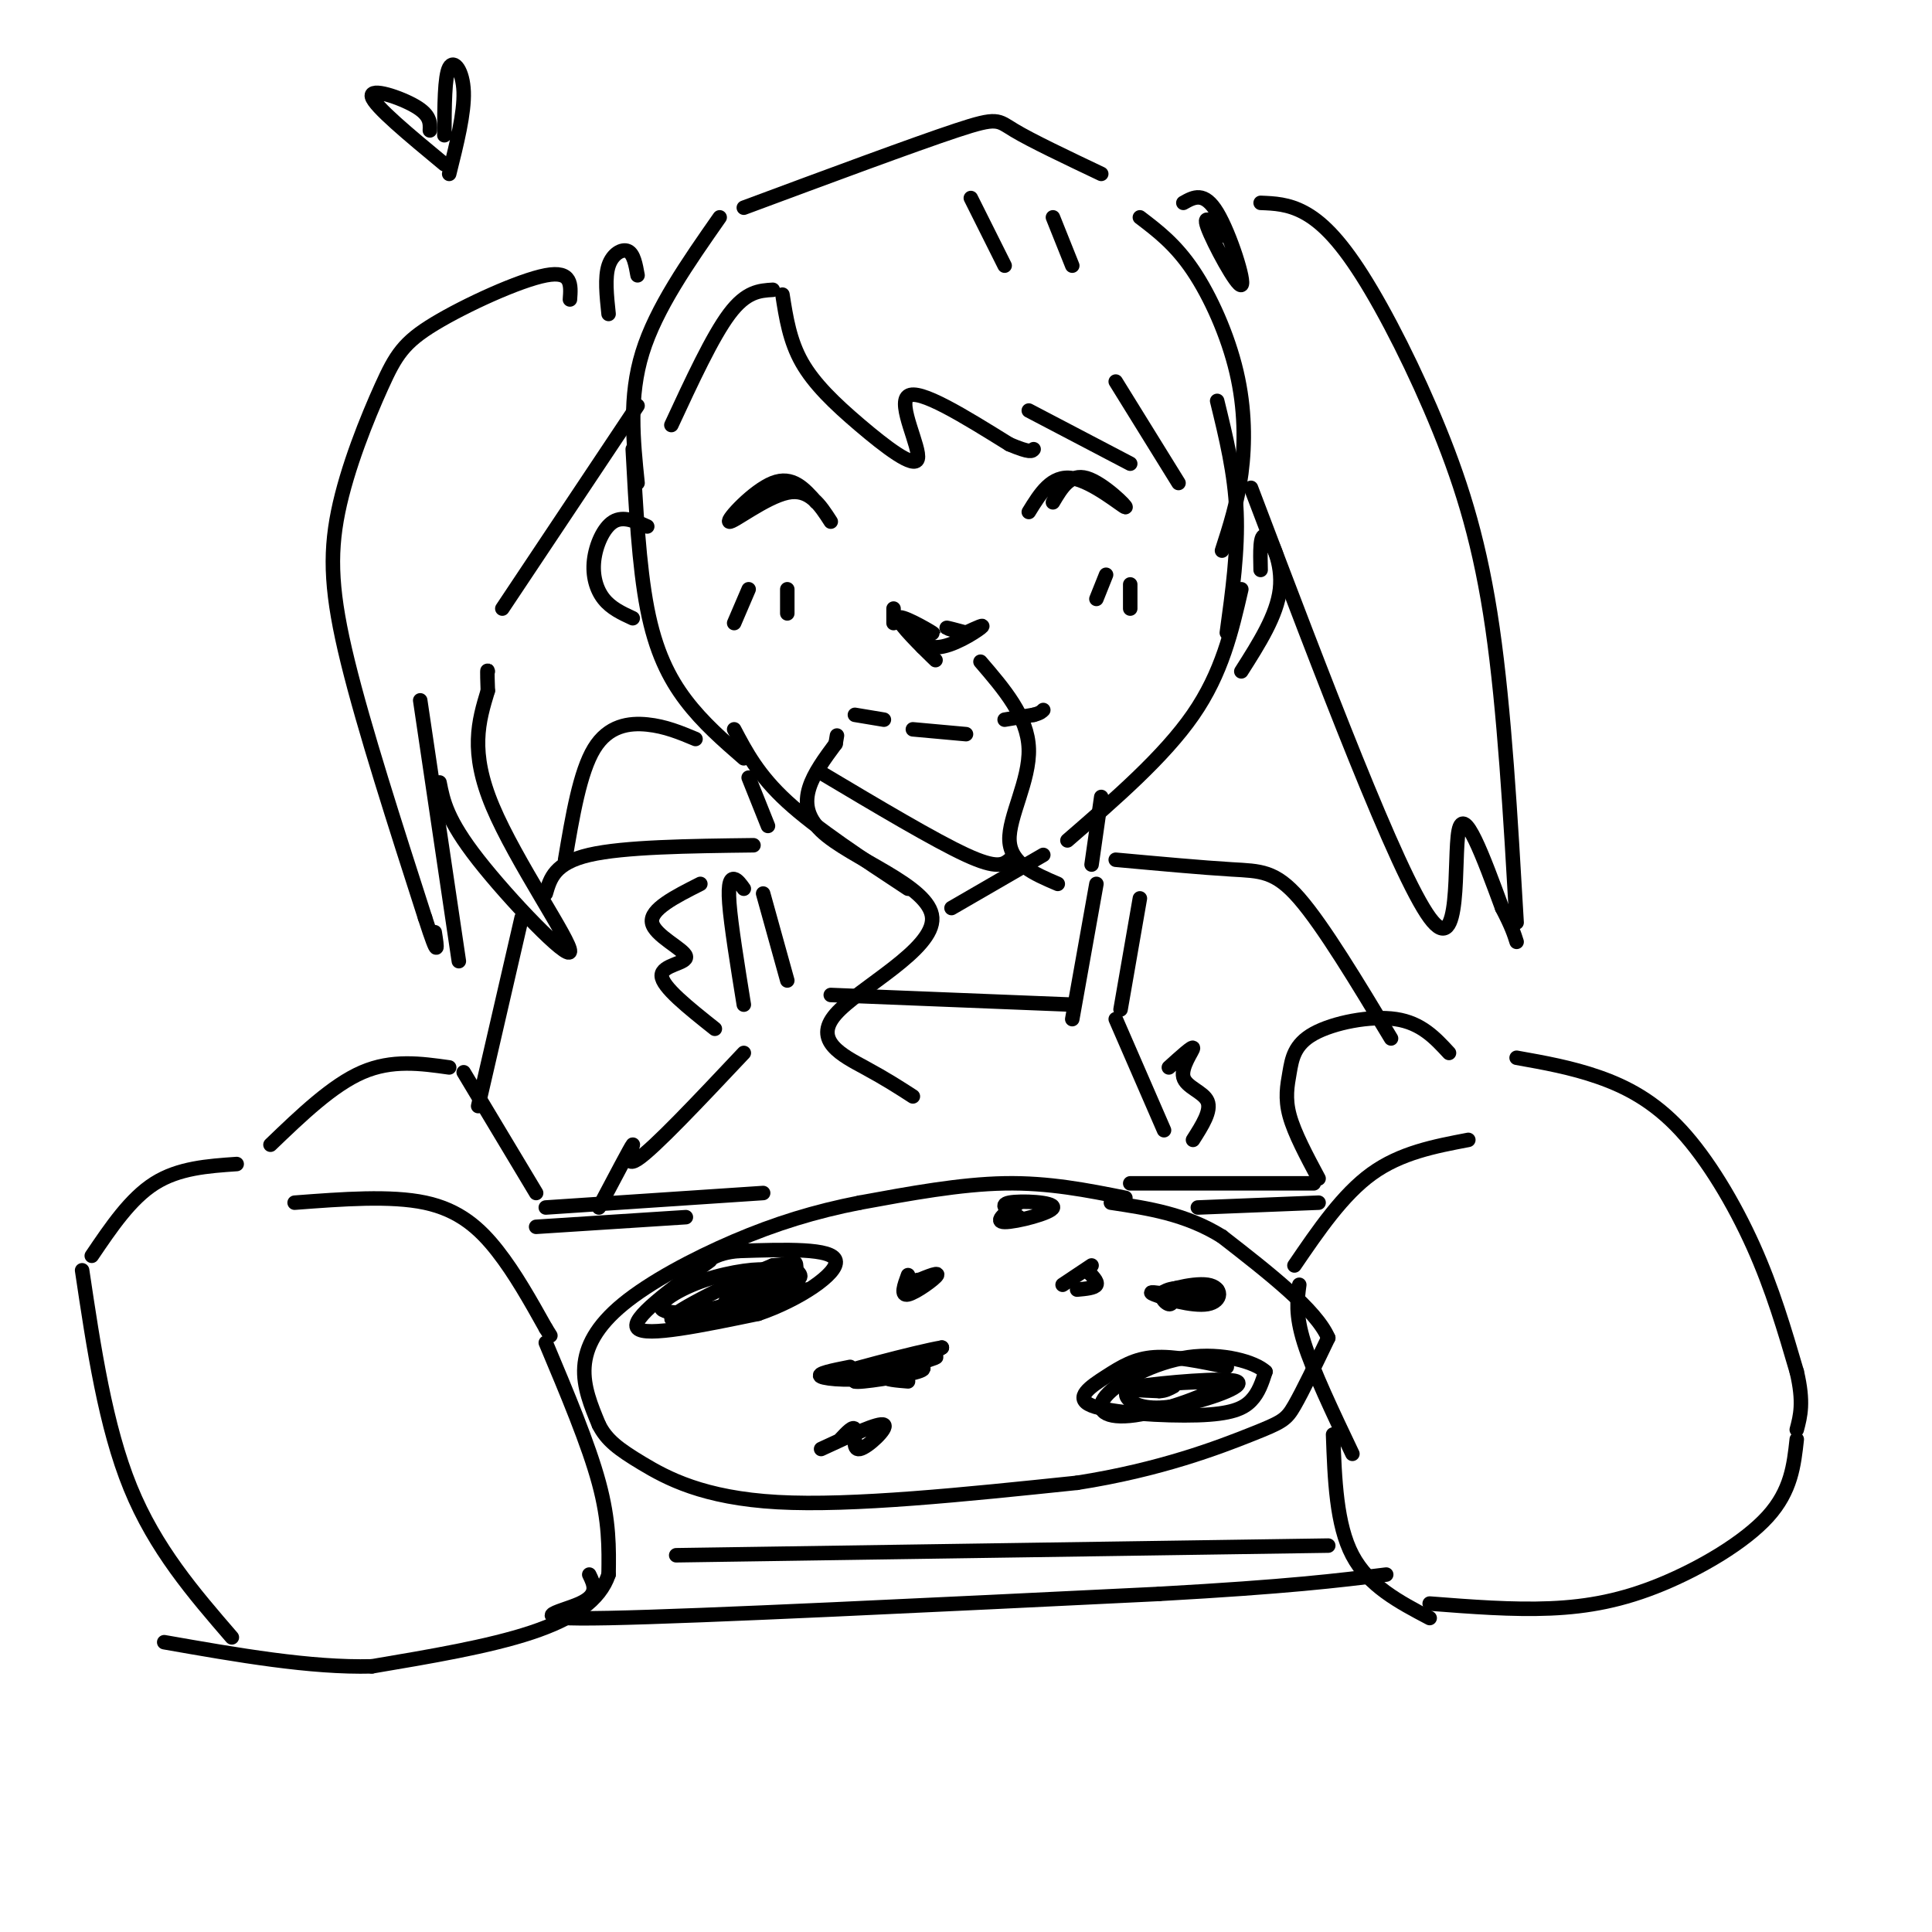 <svg viewBox='0 0 400 400' version='1.1' xmlns='http://www.w3.org/2000/svg' xmlns:xlink='http://www.w3.org/1999/xlink'><g fill='none' stroke='#000000' stroke-width='3' stroke-linecap='round' stroke-linejoin='round'><path d='M233,248c-7.917,-1.583 -15.833,-3.167 -25,-3c-9.167,0.167 -19.583,2.083 -30,4'/><path d='M178,249c-9.273,1.812 -17.455,4.341 -26,8c-8.545,3.659 -17.455,8.447 -23,13c-5.545,4.553 -7.727,8.872 -8,13c-0.273,4.128 1.364,8.064 3,12'/><path d='M124,295c1.571,3.143 4.000,5.000 9,8c5.000,3.000 12.571,7.143 28,8c15.429,0.857 38.714,-1.571 62,-4'/><path d='M223,307c17.286,-2.690 29.500,-7.417 36,-10c6.500,-2.583 7.286,-3.024 9,-6c1.714,-2.976 4.357,-8.488 7,-14'/><path d='M275,277c-2.500,-5.833 -12.250,-13.417 -22,-21'/><path d='M253,256c-7.500,-4.667 -15.250,-5.833 -23,-7'/><path d='M147,261c-8.333,6.083 -16.667,12.167 -15,14c1.667,1.833 13.333,-0.583 25,-3'/><path d='M157,272c8.333,-2.822 16.667,-8.378 16,-11c-0.667,-2.622 -10.333,-2.311 -20,-2'/><path d='M153,259c-4.833,0.333 -6.917,2.167 -9,4'/><path d='M188,264c-0.800,2.178 -1.600,4.356 0,4c1.600,-0.356 5.600,-3.244 6,-4c0.400,-0.756 -2.800,0.622 -6,2'/><path d='M188,266c-0.667,0.167 0.667,-0.417 2,-1'/><path d='M154,267c3.228,-1.741 6.456,-3.483 5,-4c-1.456,-0.517 -7.597,0.190 -13,2c-5.403,1.810 -10.067,4.722 -9,6c1.067,1.278 7.864,0.921 14,-1c6.136,-1.921 11.610,-5.406 13,-7c1.390,-1.594 -1.305,-1.297 -4,-1'/><path d='M160,262c-6.650,2.650 -21.275,9.775 -21,11c0.275,1.225 15.449,-3.451 22,-6c6.551,-2.549 4.477,-2.972 4,-4c-0.477,-1.028 0.641,-2.661 -3,-1c-3.641,1.661 -12.040,6.618 -12,8c0.040,1.382 8.520,-0.809 17,-3'/><path d='M176,283c-3.578,0.711 -7.156,1.422 -6,2c1.156,0.578 7.044,1.022 12,0c4.956,-1.022 8.978,-3.511 13,-6'/><path d='M195,279c-4.631,0.726 -22.708,5.542 -23,6c-0.292,0.458 17.202,-3.440 21,-4c3.798,-0.560 -6.101,2.220 -16,5'/><path d='M177,286c0.571,0.410 9.998,-1.065 13,-2c3.002,-0.935 -0.423,-1.329 -3,-1c-2.577,0.329 -4.308,1.380 -4,2c0.308,0.620 2.654,0.810 5,1'/><path d='M225,263c1.167,1.167 2.333,2.333 2,3c-0.333,0.667 -2.167,0.833 -4,1'/><path d='M254,283c-5.455,-1.136 -10.909,-2.273 -15,-2c-4.091,0.273 -6.817,1.954 -10,4c-3.183,2.046 -6.822,4.456 -3,6c3.822,1.544 15.106,2.224 22,2c6.894,-0.224 9.398,-1.350 11,-3c1.602,-1.650 2.301,-3.825 3,-6'/><path d='M262,284c-2.117,-2.003 -8.910,-4.009 -16,-3c-7.090,1.009 -14.478,5.033 -17,8c-2.522,2.967 -0.179,4.876 6,4c6.179,-0.876 16.194,-4.536 17,-6c0.806,-1.464 -7.597,-0.732 -16,0'/><path d='M236,287c-3.251,0.534 -3.379,1.870 -2,3c1.379,1.130 4.267,2.056 10,1c5.733,-1.056 14.313,-4.092 12,-5c-2.313,-0.908 -15.518,0.312 -20,1c-4.482,0.688 -0.241,0.844 4,1'/><path d='M240,288c1.167,0.000 2.083,-0.500 3,-1'/><path d='M242,268c-2.415,-0.365 -4.829,-0.730 -3,0c1.829,0.730 7.903,2.557 11,2c3.097,-0.557 3.219,-3.496 0,-4c-3.219,-0.504 -9.777,1.427 -10,2c-0.223,0.573 5.888,-0.214 12,-1'/><path d='M252,267c-0.393,-0.369 -7.375,-0.792 -10,0c-2.625,0.792 -0.893,2.798 0,3c0.893,0.202 0.946,-1.399 1,-3'/><path d='M226,262c0.000,0.000 -6.000,4.000 -6,4'/><path d='M211,249c-2.679,1.982 -5.357,3.964 -3,4c2.357,0.036 9.750,-1.875 10,-3c0.250,-1.125 -6.643,-1.464 -9,-1c-2.357,0.464 -0.179,1.732 2,3'/><path d='M170,300c6.048,-2.810 12.095,-5.619 13,-5c0.905,0.619 -3.333,4.667 -5,5c-1.667,0.333 -0.762,-3.048 -1,-4c-0.238,-0.952 -1.619,0.524 -3,2'/><path d='M189,227c-2.753,-1.781 -5.506,-3.563 -10,-6c-4.494,-2.437 -10.730,-5.530 -6,-11c4.730,-5.470 20.427,-13.319 20,-20c-0.427,-6.681 -16.979,-12.195 -23,-18c-6.021,-5.805 -1.510,-11.903 3,-18'/><path d='M173,154c0.500,-3.000 0.250,-1.500 0,0'/><path d='M219,183c-4.889,-2.089 -9.778,-4.178 -10,-9c-0.222,-4.822 4.222,-12.378 4,-19c-0.222,-6.622 -5.111,-12.311 -10,-18'/><path d='M61,249c9.956,-0.756 19.911,-1.511 27,0c7.089,1.511 11.311,5.289 15,10c3.689,4.711 6.844,10.356 10,16'/><path d='M113,275c1.667,2.667 0.833,1.333 0,0'/><path d='M113,278c4.417,10.500 8.833,21.000 11,29c2.167,8.000 2.083,13.500 2,19'/><path d='M126,326c-1.778,5.311 -7.222,9.089 -16,12c-8.778,2.911 -20.889,4.956 -33,7'/><path d='M77,345c-12.667,0.333 -27.833,-2.333 -43,-5'/><path d='M17,263c2.417,16.167 4.833,32.333 10,45c5.167,12.667 13.083,21.833 21,31'/><path d='M19,260c4.000,-5.917 8.000,-11.833 13,-15c5.000,-3.167 11.000,-3.583 17,-4'/><path d='M56,237c6.417,-6.167 12.833,-12.333 19,-15c6.167,-2.667 12.083,-1.833 18,-1'/><path d='M96,222c0.000,0.000 15.000,25.000 15,25'/><path d='M300,218c-2.866,-3.107 -5.732,-6.214 -11,-7c-5.268,-0.786 -12.938,0.748 -17,3c-4.062,2.252 -4.517,5.222 -5,8c-0.483,2.778 -0.995,5.365 0,9c0.995,3.635 3.498,8.317 6,13'/><path d='M268,262c5.000,-7.333 10.000,-14.667 16,-19c6.000,-4.333 13.000,-5.667 20,-7'/><path d='M314,219c5.655,1.006 11.310,2.012 17,4c5.690,1.988 11.417,4.958 17,11c5.583,6.042 11.024,15.155 15,24c3.976,8.845 6.488,17.423 9,26'/><path d='M372,284c1.500,6.333 0.750,9.167 0,12'/><path d='M372,298c-0.583,5.333 -1.167,10.667 -6,16c-4.833,5.333 -13.917,10.667 -22,14c-8.083,3.333 -15.167,4.667 -23,5c-7.833,0.333 -16.417,-0.333 -25,-1'/><path d='M269,266c-0.417,3.083 -0.833,6.167 1,12c1.833,5.833 5.917,14.417 10,23'/><path d='M276,297c0.333,9.333 0.667,18.667 4,25c3.333,6.333 9.667,9.667 16,13'/><path d='M140,322c0.000,0.000 135.000,-2.000 135,-2'/><path d='M122,326c1.022,2.089 2.044,4.178 -2,6c-4.044,1.822 -13.156,3.378 6,3c19.156,-0.378 66.578,-2.689 114,-5'/><path d='M240,330c26.833,-1.500 36.917,-2.750 47,-4'/><path d='M111,254c0.000,0.000 31.000,-2.000 31,-2'/><path d='M113,250c0.000,0.000 45.000,-3.000 45,-3'/><path d='M234,245c0.000,0.000 38.000,0.000 38,0'/><path d='M248,250c0.000,0.000 25.000,-1.000 25,-1'/><path d='M131,93c0.644,12.089 1.289,24.178 3,33c1.711,8.822 4.489,14.378 8,19c3.511,4.622 7.756,8.311 12,12'/><path d='M170,160c11.750,7.000 23.500,14.000 30,17c6.500,3.000 7.750,2.000 9,1'/><path d='M221,174c10.000,-8.667 20.000,-17.333 26,-26c6.000,-8.667 8.000,-17.333 10,-26'/><path d='M252,83c1.833,7.500 3.667,15.000 4,23c0.333,8.000 -0.833,16.500 -2,25'/><path d='M152,151c2.500,4.750 5.000,9.500 11,15c6.000,5.500 15.500,11.750 25,18'/><path d='M197,188c0.000,0.000 19.000,-11.000 19,-11'/><path d='M172,108c-2.232,-3.476 -4.464,-6.952 -9,-6c-4.536,0.952 -11.375,6.333 -12,6c-0.625,-0.333 4.964,-6.381 9,-8c4.036,-1.619 6.518,1.190 9,4'/><path d='M213,106c2.363,-3.845 4.726,-7.690 9,-7c4.274,0.690 10.458,5.917 11,6c0.542,0.083 -4.560,-4.976 -8,-6c-3.440,-1.024 -5.220,1.988 -7,5'/><path d='M185,126c0.000,0.000 0.000,3.000 0,3'/><path d='M187,128c3.548,1.857 7.095,3.714 6,3c-1.095,-0.714 -6.833,-4.000 -7,-3c-0.167,1.000 5.238,6.286 7,8c1.762,1.714 -0.119,-0.143 -2,-2'/><path d='M191,134c-0.912,-1.238 -2.193,-3.332 -2,-3c0.193,0.332 1.860,3.089 5,3c3.140,-0.089 7.754,-3.026 9,-4c1.246,-0.974 -0.877,0.013 -3,1'/><path d='M200,131c-1.533,-0.111 -3.867,-0.889 -4,-1c-0.133,-0.111 1.933,0.444 4,1'/><path d='M177,148c0.000,0.000 6.000,1.000 6,1'/><path d='M189,151c0.000,0.000 11.000,1.000 11,1'/><path d='M208,149c0.000,0.000 6.000,-1.000 6,-1'/><path d='M214,148c1.333,-0.333 1.667,-0.667 2,-1'/><path d='M155,122c0.000,0.000 -3.000,7.000 -3,7'/><path d='M163,122c0.000,0.000 0.000,5.000 0,5'/><path d='M229,119c0.000,0.000 -2.000,5.000 -2,5'/><path d='M234,121c0.000,0.000 0.000,5.000 0,5'/><path d='M162,61c0.745,4.777 1.490,9.553 4,14c2.510,4.447 6.786,8.563 12,13c5.214,4.437 11.365,9.195 12,7c0.635,-2.195 -4.247,-11.341 -2,-13c2.247,-1.659 11.624,4.171 21,10'/><path d='M209,92c4.333,1.833 4.667,1.417 5,1'/><path d='M213,85c0.000,0.000 21.000,11.000 21,11'/><path d='M231,79c0.000,0.000 13.000,21.000 13,21'/><path d='M236,45c3.685,2.804 7.369,5.607 11,11c3.631,5.393 7.208,13.375 9,21c1.792,7.625 1.798,14.893 1,21c-0.798,6.107 -2.399,11.054 -4,16'/><path d='M149,45c-6.583,9.417 -13.167,18.833 -16,28c-2.833,9.167 -1.917,18.083 -1,27'/><path d='M160,60c-2.750,0.167 -5.500,0.333 -9,5c-3.500,4.667 -7.750,13.833 -12,23'/><path d='M132,57c-0.400,-2.222 -0.800,-4.444 -2,-5c-1.200,-0.556 -3.200,0.556 -4,3c-0.800,2.444 -0.400,6.222 0,10'/><path d='M118,62c0.228,-3.019 0.456,-6.038 -5,-5c-5.456,1.038 -16.597,6.132 -23,10c-6.403,3.868 -8.067,6.511 -11,13c-2.933,6.489 -7.136,16.824 -9,26c-1.864,9.176 -1.390,17.193 2,31c3.390,13.807 9.695,33.403 16,53'/><path d='M88,190c3.000,9.333 2.500,6.167 2,3'/><path d='M87,145c0.000,0.000 8.000,54.000 8,54'/><path d='M91,162c0.762,3.863 1.524,7.726 8,16c6.476,8.274 18.667,20.958 19,19c0.333,-1.958 -11.190,-18.560 -16,-30c-4.810,-11.440 -2.905,-17.720 -1,-24'/><path d='M101,143c-0.167,-4.667 -0.083,-4.333 0,-4'/><path d='M104,126c0.000,0.000 28.000,-42.000 28,-42'/><path d='M245,42c2.161,-1.220 4.321,-2.440 7,2c2.679,4.440 5.875,14.542 5,15c-0.875,0.458 -5.821,-8.726 -7,-12c-1.179,-3.274 1.411,-0.637 4,2'/><path d='M261,42c2.850,0.113 5.700,0.226 9,2c3.300,1.774 7.049,5.207 12,13c4.951,7.793 11.102,19.944 16,32c4.898,12.056 8.542,24.016 11,41c2.458,16.984 3.729,38.992 5,61'/><path d='M259,101c15.156,39.933 30.311,79.867 37,89c6.689,9.133 4.911,-12.533 6,-18c1.089,-5.467 5.044,5.267 9,16'/><path d='M311,188c2.000,3.833 2.500,5.417 3,7'/><path d='M228,36c-7.244,-3.444 -14.489,-6.889 -18,-9c-3.511,-2.111 -3.289,-2.889 -12,0c-8.711,2.889 -26.356,9.444 -44,16'/><path d='M144,153c-3.133,-1.311 -6.267,-2.622 -10,-3c-3.733,-0.378 -8.067,0.178 -11,5c-2.933,4.822 -4.467,13.911 -6,23'/><path d='M155,161c0.000,0.000 4.000,10.000 4,10'/><path d='M156,175c-13.417,0.167 -26.833,0.333 -34,2c-7.167,1.667 -8.083,4.833 -9,8'/><path d='M108,190c0.000,0.000 -9.000,39.000 -9,39'/><path d='M228,165c0.000,0.000 -2.000,14.000 -2,14'/><path d='M231,178c9.000,0.822 18.000,1.644 24,2c6.000,0.356 9.000,0.244 14,6c5.000,5.756 12.000,17.378 19,29'/><path d='M227,183c0.000,0.000 -5.000,28.000 -5,28'/><path d='M236,186c0.000,0.000 -4.000,23.000 -4,23'/><path d='M154,184c-0.667,-0.933 -1.333,-1.867 -2,-2c-0.667,-0.133 -1.333,0.533 -1,5c0.333,4.467 1.667,12.733 3,21'/><path d='M158,185c0.000,0.000 5.000,18.000 5,18'/><path d='M172,206c0.000,0.000 50.000,2.000 50,2'/><path d='M145,183c-5.232,2.643 -10.464,5.286 -10,8c0.464,2.714 6.625,5.500 7,7c0.375,1.500 -5.036,1.714 -5,4c0.036,2.286 5.518,6.643 11,11'/><path d='M154,218c-9.333,9.911 -18.667,19.822 -22,22c-3.333,2.178 -0.667,-3.378 -1,-3c-0.333,0.378 -3.667,6.689 -7,13'/><path d='M231,211c0.000,0.000 10.000,23.000 10,23'/><path d='M242,221c2.506,-2.268 5.012,-4.536 5,-4c-0.012,0.536 -2.542,3.875 -2,6c0.542,2.125 4.155,3.036 5,5c0.845,1.964 -1.077,4.982 -3,8'/><path d='M201,41c0.000,0.000 7.000,14.000 7,14'/><path d='M218,45c0.000,0.000 4.000,10.000 4,10'/><path d='M134,109c-2.482,-1.113 -4.964,-2.226 -7,-1c-2.036,1.226 -3.625,4.792 -4,8c-0.375,3.208 0.464,6.060 2,8c1.536,1.940 3.768,2.970 6,4'/><path d='M261,118c-0.089,-3.800 -0.178,-7.600 1,-7c1.178,0.600 3.622,5.600 3,11c-0.622,5.400 -4.311,11.200 -8,17'/><path d='M89,27c0.067,-1.578 0.133,-3.156 -3,-5c-3.133,-1.844 -9.467,-3.956 -9,-2c0.467,1.956 7.733,7.978 15,14'/><path d='M92,28c0.022,-6.089 0.044,-12.178 1,-14c0.956,-1.822 2.844,0.622 3,5c0.156,4.378 -1.422,10.689 -3,17'/></g>
</svg>